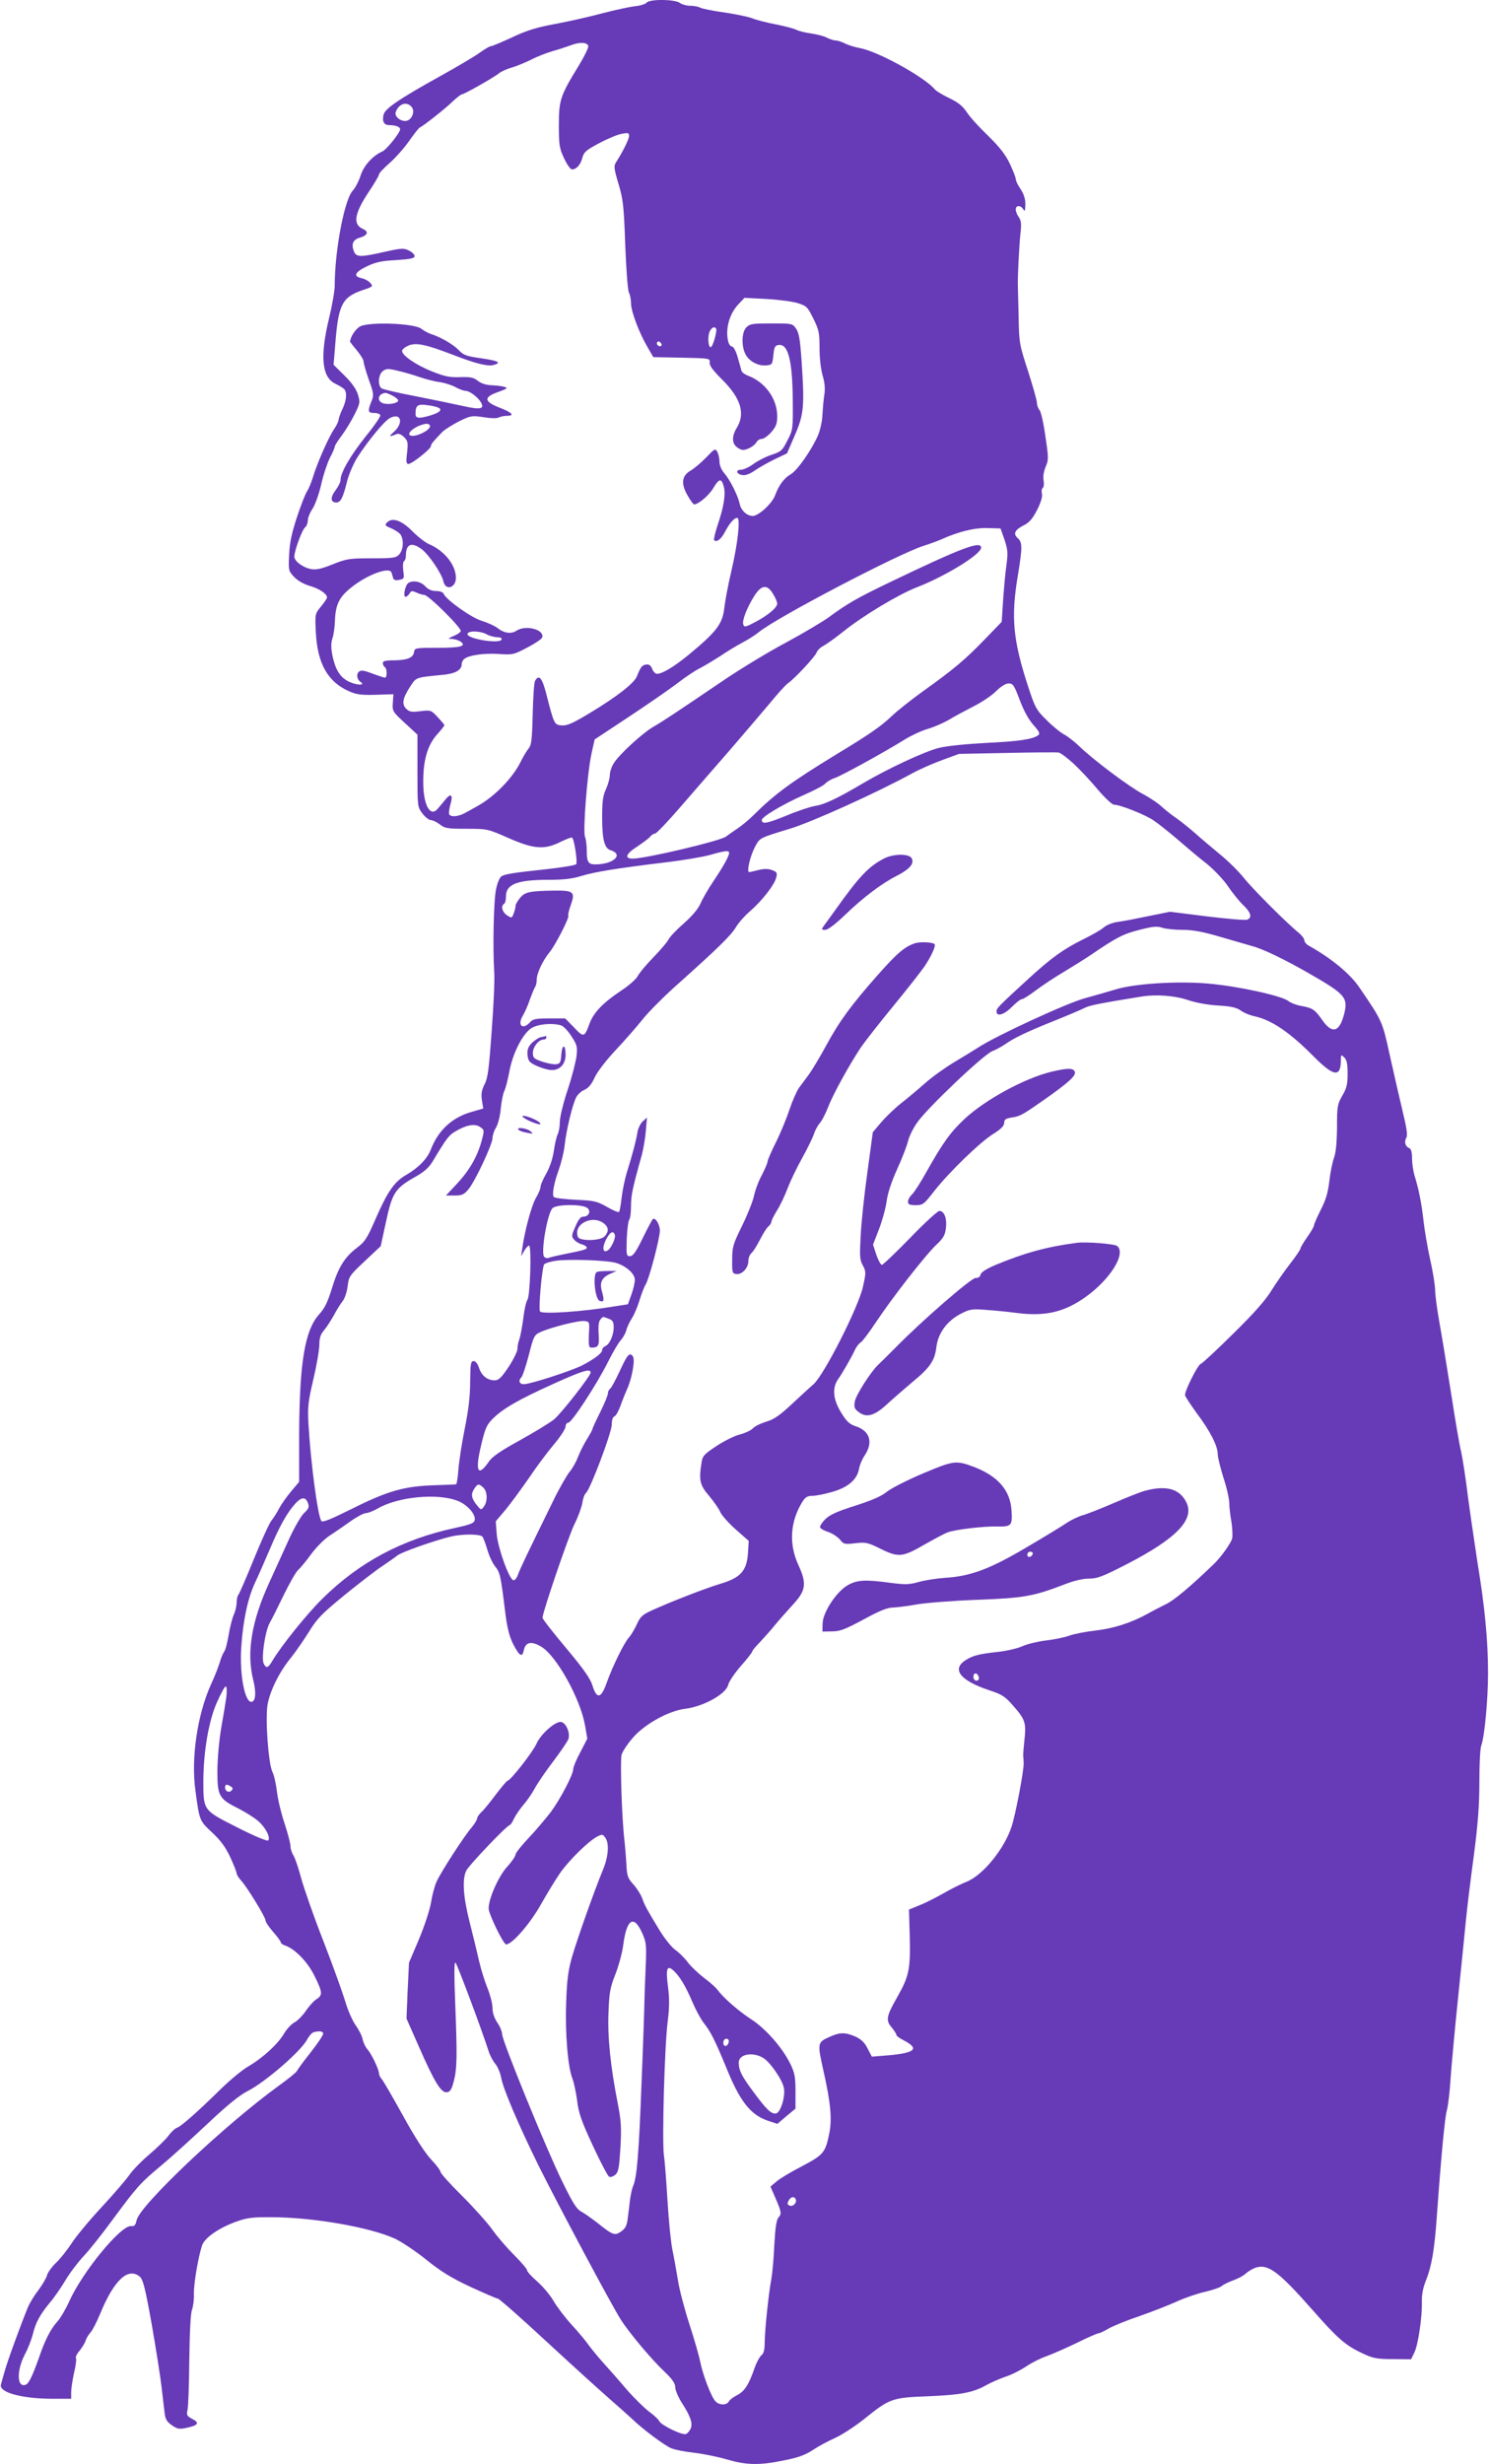<?xml version="1.0" standalone="no"?>
<!DOCTYPE svg PUBLIC "-//W3C//DTD SVG 20010904//EN"
 "http://www.w3.org/TR/2001/REC-SVG-20010904/DTD/svg10.dtd">
<svg version="1.0" xmlns="http://www.w3.org/2000/svg"
 width="774pt" height="1280pt" viewBox="0 0 774 1280"
 preserveAspectRatio="xMidYMid meet">
<g transform="translate(0,1280) scale(0.1,-0.1)"
fill="#673ab7" stroke="none">
<path d="M3361 12786 c-6 -7 -33 -16 -59 -18 -26 -3 -101 -19 -167 -36 -66
-18 -177 -43 -247 -56 -98 -18 -150 -34 -226 -70 -54 -25 -104 -46 -110 -46
-7 0 -34 -16 -60 -35 -27 -19 -121 -75 -210 -124 -209 -116 -280 -165 -288
-196 -9 -36 2 -55 30 -55 31 0 56 -9 56 -21 0 -18 -70 -106 -93 -116 -51 -23
-96 -73 -113 -126 -9 -29 -28 -64 -41 -78 -43 -47 -93 -311 -93 -492 0 -26
-13 -103 -30 -172 -47 -196 -37 -303 31 -337 19 -9 40 -22 47 -28 17 -16 14
-59 -8 -105 -11 -22 -19 -47 -20 -55 0 -9 -11 -31 -24 -50 -29 -43 -89 -180
-109 -248 -9 -28 -22 -61 -31 -74 -8 -12 -32 -72 -52 -133 -27 -82 -38 -132
-41 -195 -4 -83 -3 -86 25 -116 19 -20 50 -38 84 -48 49 -14 88 -41 88 -60 0
-4 -14 -25 -31 -46 -32 -39 -32 -39 -27 -137 8 -159 62 -255 171 -303 40 -18
64 -21 140 -19 l92 3 -3 -45 c-3 -43 -1 -46 63 -105 l65 -60 0 -188 c0 -187 0
-187 26 -222 15 -19 34 -34 44 -34 9 0 30 -10 46 -22 26 -21 40 -23 139 -23
109 0 111 -1 218 -48 132 -58 187 -62 271 -20 31 15 57 25 60 22 12 -11 29
-130 21 -138 -6 -6 -75 -17 -155 -26 -167 -18 -209 -24 -232 -36 -10 -5 -22
-33 -29 -66 -13 -57 -18 -304 -10 -433 3 -36 -3 -172 -13 -304 -14 -196 -20
-246 -37 -278 -15 -30 -19 -49 -14 -83 l7 -43 -62 -18 c-99 -28 -172 -95 -210
-194 -18 -48 -65 -96 -127 -132 -64 -36 -99 -88 -164 -237 -40 -92 -52 -111
-93 -142 -65 -49 -98 -103 -131 -212 -21 -69 -37 -102 -65 -133 -75 -82 -103
-249 -105 -620 l0 -251 -41 -49 c-23 -27 -51 -67 -63 -89 -11 -22 -30 -51 -41
-65 -11 -14 -52 -104 -91 -200 -39 -96 -75 -179 -80 -184 -5 -6 -9 -24 -9 -41
0 -18 -7 -45 -14 -61 -8 -16 -20 -63 -27 -104 -7 -41 -17 -82 -24 -90 -6 -8
-17 -34 -23 -56 -7 -23 -27 -75 -46 -115 -70 -156 -104 -383 -80 -551 21 -157
21 -155 87 -217 44 -41 69 -75 94 -128 18 -39 33 -77 33 -84 0 -7 11 -24 24
-38 31 -34 126 -189 126 -206 0 -8 18 -35 40 -60 22 -25 40 -50 40 -55 0 -5 9
-11 20 -15 51 -16 118 -84 154 -157 43 -86 44 -101 12 -122 -14 -8 -39 -36
-56 -61 -17 -25 -44 -52 -59 -60 -16 -8 -40 -34 -55 -59 -31 -53 -110 -126
-186 -170 -31 -18 -95 -71 -142 -117 -118 -116 -205 -193 -227 -201 -11 -3
-32 -23 -47 -44 -16 -20 -60 -63 -99 -96 -38 -32 -83 -78 -100 -102 -16 -24
-83 -102 -148 -172 -66 -71 -135 -155 -155 -187 -21 -32 -56 -77 -79 -99 -23
-22 -44 -51 -48 -65 -3 -14 -23 -48 -44 -77 -22 -28 -47 -69 -56 -91 -33 -80
-107 -281 -120 -330 -8 -27 -17 -59 -20 -71 -12 -40 104 -73 263 -74 l102 0 0
34 c0 19 7 64 15 101 9 36 13 70 10 76 -4 5 5 23 19 39 13 17 28 40 31 52 4
13 16 32 26 43 10 11 32 54 49 95 73 178 147 246 208 193 16 -15 28 -63 61
-248 22 -126 45 -273 51 -325 6 -52 13 -113 16 -135 3 -31 12 -45 38 -63 29
-20 39 -21 76 -13 61 13 69 26 30 46 -29 15 -31 20 -25 48 4 18 8 136 9 262 2
144 7 240 14 257 6 16 11 52 10 80 -2 52 22 191 42 254 14 41 90 93 181 125
53 19 84 23 184 22 216 -1 507 -52 637 -111 35 -16 108 -65 163 -109 77 -62
130 -95 231 -142 72 -33 136 -61 142 -61 7 0 120 -100 253 -223 132 -122 280
-256 327 -297 48 -42 101 -89 118 -105 51 -50 167 -137 203 -152 19 -8 70 -18
115 -23 45 -5 121 -20 170 -34 106 -31 172 -33 302 -6 72 14 110 28 148 53 28
19 80 47 116 63 36 16 103 60 150 97 135 109 147 113 335 120 170 7 235 19
306 60 24 13 68 32 97 42 29 9 76 33 105 52 29 20 77 44 107 54 30 11 101 42
157 69 56 28 107 50 113 50 6 0 30 11 53 25 23 13 96 43 162 65 66 23 152 57
192 75 39 18 105 41 145 50 40 9 80 23 88 30 9 8 36 21 60 30 25 9 54 24 65
35 11 10 32 23 47 29 67 25 120 -13 300 -217 130 -148 172 -185 258 -225 57
-27 75 -31 160 -31 l95 -1 17 35 c20 42 41 184 39 262 -1 41 6 75 23 117 28
71 43 157 55 331 23 319 42 516 52 549 6 20 15 92 19 161 5 69 22 258 39 420
17 162 35 345 41 405 6 61 24 211 41 335 22 170 29 264 29 387 0 89 4 173 10
187 17 45 35 239 35 376 0 165 -16 338 -55 575 -15 99 -38 254 -50 345 -11 91
-27 194 -35 230 -9 36 -31 166 -50 290 -20 124 -46 288 -60 365 -14 76 -25
159 -25 182 0 24 -11 96 -26 161 -14 64 -29 153 -34 197 -10 93 -26 171 -46
235 -8 25 -14 67 -14 93 0 32 -5 49 -14 53 -21 8 -28 32 -16 54 8 14 2 51 -20
142 -16 68 -46 197 -66 288 -38 175 -39 177 -158 351 -48 71 -145 151 -263
217 -13 7 -23 20 -23 28 0 8 -12 24 -27 37 -64 51 -248 236 -289 289 -25 31
-79 85 -122 120 -42 35 -102 85 -133 113 -31 27 -74 61 -94 75 -21 14 -54 40
-73 57 -18 18 -64 49 -100 68 -72 38 -259 178 -332 249 -25 24 -60 51 -77 60
-18 9 -59 42 -91 74 -56 55 -61 64 -100 183 -76 234 -87 353 -52 564 25 151
25 177 1 199 -26 23 -17 43 30 67 30 15 46 34 70 80 20 40 29 70 25 85 -3 12
-1 26 4 29 6 4 8 21 5 38 -4 20 0 47 10 71 16 37 16 48 -1 160 -9 67 -23 128
-31 137 -7 8 -13 25 -13 37 0 12 -21 86 -46 164 -45 138 -47 148 -49 283 -2
77 -4 149 -4 160 -2 36 7 219 14 277 5 44 3 62 -9 80 -9 12 -16 30 -16 40 0
23 26 23 39 1 8 -14 10 -9 11 25 0 30 -8 54 -25 80 -14 20 -25 43 -25 52 0 8
-14 44 -31 80 -23 48 -52 85 -113 145 -46 44 -96 99 -111 123 -21 31 -44 50
-90 72 -34 16 -68 37 -75 45 -53 64 -294 197 -389 215 -28 5 -64 16 -80 25
-17 8 -38 15 -48 15 -10 0 -31 7 -46 15 -16 8 -52 17 -80 21 -29 4 -63 12 -77
19 -14 7 -63 20 -110 29 -47 9 -101 23 -120 31 -19 8 -84 21 -143 30 -60 8
-117 20 -127 25 -10 6 -34 10 -52 10 -19 0 -43 7 -54 15 -26 19 -157 21 -173
1z m-303 -226 c1 -9 -21 -54 -49 -100 -97 -158 -104 -180 -104 -310 0 -104 3
-121 27 -172 15 -32 33 -58 41 -58 23 0 45 24 54 60 8 30 19 40 89 77 43 23
96 45 117 48 32 6 37 5 37 -11 0 -17 -33 -83 -69 -139 -11 -17 -9 -34 14 -110
24 -80 28 -114 35 -317 5 -125 13 -236 19 -247 6 -11 11 -36 11 -56 0 -42 43
-156 87 -230 l29 -50 148 -3 c146 -3 147 -3 145 -25 -2 -16 17 -41 68 -92 94
-94 118 -174 73 -247 -28 -46 -26 -84 5 -104 21 -14 30 -14 55 -4 17 7 35 21
41 31 5 11 18 19 28 19 11 0 33 16 50 35 25 29 31 44 31 83 0 91 -63 178 -153
211 -15 6 -29 16 -32 23 -2 7 -11 39 -20 71 -9 32 -22 57 -30 57 -7 0 -15 10
-19 23 -17 64 4 145 51 195 l33 35 113 -6 c61 -3 135 -13 162 -21 48 -15 52
-19 83 -81 29 -59 32 -74 32 -153 0 -52 7 -111 16 -142 11 -37 14 -69 9 -100
-4 -25 -8 -72 -10 -105 -1 -34 -12 -81 -24 -109 -34 -76 -106 -179 -140 -199
-36 -21 -63 -58 -82 -110 -15 -42 -86 -107 -116 -107 -30 0 -61 28 -68 63 -9
42 -49 123 -80 159 -15 17 -25 42 -25 59 0 17 -5 40 -11 51 -11 20 -13 19 -58
-28 -26 -27 -63 -58 -82 -69 -46 -27 -50 -69 -14 -130 14 -25 29 -45 33 -45
22 0 77 46 100 85 30 50 42 52 54 9 11 -40 1 -105 -30 -196 -14 -42 -23 -80
-20 -84 14 -13 37 6 57 44 23 44 47 72 63 72 18 0 3 -134 -30 -275 -17 -71
-33 -158 -37 -193 -9 -83 -41 -124 -185 -243 -77 -63 -137 -99 -165 -99 -8 0
-20 12 -25 26 -7 18 -16 24 -31 22 -22 -3 -28 -11 -48 -60 -13 -36 -103 -106
-244 -191 -91 -55 -119 -67 -147 -65 -39 3 -40 6 -81 166 -21 82 -38 101 -58
65 -5 -10 -10 -88 -12 -174 -3 -128 -7 -160 -20 -175 -9 -11 -29 -43 -43 -72
-43 -86 -138 -182 -226 -230 -19 -11 -48 -27 -65 -36 -34 -18 -71 -21 -80 -6
-3 5 0 28 6 50 15 50 4 63 -24 29 -12 -15 -30 -36 -40 -48 -40 -50 -77 16 -77
138 0 113 22 189 71 245 22 24 39 46 39 49 0 3 -16 22 -35 42 -34 37 -36 37
-89 31 -47 -6 -58 -4 -75 13 -24 24 -18 56 24 119 29 44 25 43 170 57 62 6 95
25 95 55 0 10 6 22 13 27 24 20 104 31 178 26 74 -5 79 -4 149 33 39 20 75 44
78 52 15 41 -84 68 -133 36 -29 -19 -66 -13 -102 16 -14 10 -49 26 -78 35 -53
15 -187 110 -199 141 -3 8 -19 14 -39 14 -23 0 -41 8 -57 25 -23 25 -63 32
-87 17 -17 -11 -29 -72 -15 -72 6 0 15 8 21 17 8 15 13 15 36 5 14 -7 32 -12
40 -12 22 0 199 -176 190 -189 -3 -7 -21 -18 -38 -25 -31 -14 -31 -14 -6 -15
14 -1 33 -7 44 -14 31 -24 -1 -32 -125 -32 -112 0 -115 -1 -118 -23 -4 -29
-37 -42 -108 -42 -40 0 -54 -4 -54 -14 0 -8 5 -18 10 -21 13 -8 13 -55 1 -55
-5 0 -34 10 -65 21 -44 17 -59 19 -70 10 -15 -13 -11 -40 8 -53 25 -17 -8 -19
-48 -4 -54 21 -81 60 -98 141 -8 42 -8 65 0 89 6 17 12 58 13 91 3 84 22 123
83 172 84 68 201 111 211 79 3 -9 7 -22 9 -30 3 -9 14 -12 31 -8 26 5 27 7 21
48 -3 24 -1 46 4 49 6 3 10 17 10 30 0 59 29 71 81 33 38 -28 105 -127 114
-168 11 -50 65 -34 65 19 -1 67 -60 141 -141 175 -18 8 -56 37 -84 65 -55 57
-105 75 -132 48 -14 -14 -13 -17 18 -30 19 -8 41 -22 49 -31 20 -25 18 -81 -5
-106 -16 -18 -30 -20 -142 -20 -115 0 -130 -2 -203 -31 -59 -24 -87 -30 -113
-25 -43 8 -87 41 -87 65 0 29 40 139 56 152 8 6 14 22 14 35 0 14 11 41 25 62
13 20 34 78 45 127 11 50 32 111 45 137 14 26 25 52 25 58 0 5 16 31 36 57 20
27 50 76 67 110 29 59 30 63 17 105 -9 28 -33 62 -70 98 l-56 55 11 135 c16
182 37 219 146 255 48 16 49 18 34 35 -10 11 -30 22 -46 25 -44 10 -35 31 27
61 46 22 76 29 153 33 76 5 96 9 96 21 0 8 -13 21 -30 29 -26 13 -40 12 -125
-7 -128 -29 -148 -29 -161 4 -14 38 -3 60 33 70 40 12 46 31 14 45 -53 24 -44
79 30 191 30 44 54 86 54 92 0 6 25 33 55 59 30 26 76 78 102 115 26 37 51 69
56 70 18 8 131 97 168 133 22 21 45 39 50 39 12 0 167 88 194 110 11 9 40 22
65 29 25 7 70 26 101 41 30 16 80 35 110 44 30 8 72 22 94 30 48 19 89 17 93
-4z m-918 -316 c19 -22 1 -68 -29 -72 -29 -4 -62 24 -54 46 16 44 58 57 83 26z
m1582 -1150 c8 -8 -16 -95 -27 -97 -14 -3 -18 58 -5 83 11 20 22 25 32 14z
m-285 -90 c-9 -9 -28 6 -21 18 4 6 10 6 17 -1 6 -6 8 -13 4 -17z m1785 -1009
c17 -52 18 -68 9 -135 -6 -41 -13 -123 -17 -182 l-7 -108 -91 -94 c-101 -104
-155 -150 -320 -268 -61 -44 -133 -101 -161 -128 -56 -53 -113 -93 -290 -200
-234 -143 -316 -203 -431 -317 -23 -23 -60 -53 -81 -67 -21 -14 -48 -33 -60
-42 -32 -23 -418 -114 -484 -114 -45 0 -36 25 24 63 28 19 58 41 66 50 7 10
19 17 26 17 7 0 68 64 136 143 68 78 182 210 254 292 71 83 164 191 205 240
41 50 83 97 95 105 36 25 144 141 150 161 4 11 19 26 35 34 15 8 62 41 103 74
105 84 287 193 382 230 150 58 335 172 335 206 0 38 -101 0 -480 -182 -160
-77 -214 -107 -313 -180 -32 -23 -131 -82 -220 -130 -89 -47 -232 -134 -317
-191 -257 -174 -323 -218 -370 -245 -56 -31 -182 -146 -209 -191 -12 -18 -21
-46 -21 -62 0 -16 -9 -49 -20 -73 -16 -34 -20 -65 -20 -146 0 -115 12 -161 43
-171 72 -22 16 -74 -79 -74 -37 0 -44 13 -44 75 0 24 -4 55 -9 68 -12 30 12
334 34 434 l16 72 177 117 c97 64 211 143 252 174 41 32 95 68 120 80 25 13
71 41 104 62 32 22 83 53 113 69 31 16 70 41 87 55 90 75 733 411 858 449 29
9 69 24 88 32 93 42 176 62 243 60 l68 -2 21 -60z m-1203 -281 c12 -19 21 -41
21 -49 0 -21 -46 -60 -112 -95 -50 -27 -59 -29 -64 -15 -8 20 17 85 56 148 38
60 68 64 99 11z m-1489 -209 c14 -8 38 -14 53 -15 19 0 27 -4 24 -12 -8 -24
-177 3 -177 28 0 19 66 18 100 -1z m2771 -342 c22 -58 47 -102 71 -129 29 -32
35 -44 26 -52 -28 -22 -101 -33 -273 -41 -108 -6 -206 -16 -245 -26 -75 -19
-266 -108 -393 -183 -132 -78 -201 -111 -249 -118 -24 -4 -92 -26 -151 -51
-101 -41 -127 -46 -127 -22 0 16 111 82 215 128 55 24 107 51 115 61 8 9 31
23 50 29 35 12 254 132 365 201 33 20 86 45 118 54 31 9 80 30 109 47 28 17
86 48 127 69 42 21 95 56 118 79 26 26 51 41 66 41 23 0 29 -10 58 -87z m280
-330 c32 -30 89 -90 125 -134 38 -44 75 -79 85 -79 32 0 163 -52 206 -82 23
-15 79 -60 125 -99 45 -39 112 -96 150 -125 37 -30 87 -82 110 -116 23 -34 59
-79 80 -99 41 -39 48 -66 21 -76 -9 -4 -103 4 -209 17 l-192 24 -114 -23 c-62
-13 -134 -27 -160 -30 -27 -4 -58 -17 -70 -28 -13 -12 -62 -40 -109 -63 -101
-50 -164 -95 -284 -205 -156 -143 -165 -152 -165 -169 0 -29 40 -17 80 24 22
22 45 40 52 40 7 0 40 21 73 46 33 25 98 68 144 95 46 28 109 67 140 88 135
92 170 110 254 131 70 18 92 20 118 11 18 -6 65 -11 105 -11 54 0 104 -9 196
-36 68 -20 144 -42 169 -49 54 -14 169 -70 288 -138 197 -113 210 -128 187
-218 -25 -93 -63 -101 -116 -23 -35 50 -49 59 -107 69 -23 4 -53 15 -67 26
-35 27 -263 77 -416 90 -158 14 -385 0 -483 -31 -34 -10 -105 -31 -157 -45
-94 -25 -468 -198 -555 -256 -22 -14 -79 -49 -126 -77 -47 -28 -115 -77 -151
-109 -36 -32 -91 -78 -123 -103 -32 -25 -78 -69 -103 -98 l-45 -53 -28 -207
c-16 -114 -32 -262 -35 -330 -6 -107 -5 -126 11 -155 17 -32 17 -37 1 -110
-24 -108 -202 -458 -257 -507 -22 -19 -75 -68 -118 -108 -59 -55 -90 -76 -129
-87 -29 -9 -60 -24 -69 -35 -10 -10 -40 -24 -66 -31 -27 -6 -81 -33 -121 -59
-65 -43 -74 -52 -79 -86 -15 -92 -10 -117 38 -173 25 -30 52 -68 59 -85 7 -17
44 -58 81 -91 l67 -59 -4 -63 c-6 -92 -38 -128 -141 -159 -80 -24 -258 -93
-359 -139 -50 -23 -60 -33 -78 -73 -12 -26 -30 -56 -41 -68 -24 -26 -84 -147
-115 -234 -29 -83 -52 -88 -74 -16 -11 36 -44 84 -137 195 -67 80 -123 151
-123 158 0 27 135 423 166 486 19 37 37 87 41 110 3 23 12 47 19 52 22 18 134
314 134 355 0 23 5 40 14 43 8 3 21 27 31 54 9 26 25 66 35 88 26 58 43 155
29 171 -17 21 -28 8 -69 -81 -21 -45 -43 -86 -49 -89 -6 -4 -11 -15 -11 -24 0
-9 -18 -53 -40 -97 -22 -44 -40 -83 -40 -87 0 -4 -13 -28 -28 -52 -16 -25 -37
-67 -47 -93 -10 -26 -30 -62 -44 -78 -14 -17 -53 -84 -85 -150 -133 -271 -172
-352 -183 -383 -7 -20 -17 -32 -25 -30 -23 8 -80 168 -86 239 l-5 67 51 60
c28 34 82 108 121 164 38 57 97 136 131 176 33 39 60 81 60 92 0 11 6 20 14
20 18 0 148 199 206 315 25 50 55 101 67 114 12 13 24 35 28 49 3 15 16 43 28
62 13 19 31 62 41 95 10 33 24 70 32 83 18 27 74 240 74 280 0 32 -24 71 -37
59 -4 -4 -28 -49 -53 -100 -34 -70 -50 -92 -65 -92 -19 0 -20 6 -17 90 2 50 8
94 13 100 5 5 9 37 9 70 0 56 8 94 56 265 8 30 18 87 21 125 l6 70 -21 -19
c-12 -10 -24 -35 -28 -55 -7 -44 -28 -124 -56 -212 -11 -37 -23 -96 -27 -133
-4 -36 -10 -68 -13 -71 -3 -4 -32 8 -63 26 -53 30 -67 33 -164 37 -58 3 -109
9 -113 15 -9 15 2 74 27 142 12 34 26 90 30 125 8 78 41 213 60 250 8 15 27
33 43 39 20 9 37 28 53 64 14 30 60 90 109 142 47 50 111 123 142 162 31 39
116 124 190 189 201 180 268 245 294 289 13 22 46 59 74 83 60 52 126 136 135
174 6 24 3 29 -21 38 -20 8 -41 8 -71 1 -23 -6 -45 -11 -49 -11 -14 0 5 82 29
128 27 51 21 48 182 97 116 35 454 188 635 287 36 20 106 51 155 69 l90 33
250 5 c138 3 258 4 268 2 11 -2 45 -28 78 -58z m-1791 -463 c0 -17 -29 -69
-82 -148 -27 -40 -57 -92 -67 -116 -12 -27 -43 -64 -86 -102 -37 -32 -73 -70
-80 -84 -7 -14 -43 -56 -79 -93 -36 -37 -73 -81 -81 -97 -9 -17 -48 -51 -88
-77 -93 -62 -142 -113 -163 -171 -26 -71 -30 -72 -80 -19 l-46 47 -82 0 c-70
0 -86 -3 -101 -20 -38 -42 -67 -16 -38 33 11 18 28 57 38 87 11 30 23 59 27
64 4 6 8 23 8 38 0 33 32 100 67 142 29 35 104 181 97 189 -3 3 3 28 13 56 24
68 15 76 -85 75 -129 -2 -152 -7 -178 -37 -13 -16 -24 -34 -24 -42 0 -7 -4
-25 -10 -40 -9 -25 -11 -25 -35 -9 -25 17 -33 48 -15 59 6 3 10 21 10 39 0 63
58 86 221 86 78 0 124 5 171 20 70 21 178 39 433 70 94 11 200 29 235 39 77
22 100 25 100 11z m2383 -764 c45 -15 105 -26 159 -29 66 -4 94 -10 116 -25
16 -12 49 -26 74 -31 89 -20 182 -83 306 -208 105 -106 142 -111 142 -20 0 30
1 30 18 14 13 -13 17 -34 17 -85 0 -55 -5 -75 -28 -114 -25 -44 -27 -54 -27
-165 -1 -80 -6 -131 -16 -158 -8 -22 -19 -76 -24 -120 -7 -60 -18 -98 -45
-150 -19 -38 -35 -75 -35 -81 0 -6 -16 -33 -35 -60 -19 -27 -35 -54 -35 -59 0
-6 -24 -41 -52 -77 -29 -37 -73 -100 -98 -140 -31 -51 -91 -119 -199 -225 -85
-84 -161 -155 -170 -158 -15 -5 -82 -137 -81 -162 0 -6 28 -48 61 -94 70 -93
109 -170 109 -213 0 -16 14 -71 30 -123 17 -51 30 -110 30 -131 0 -21 5 -64
11 -96 5 -32 7 -71 4 -87 -6 -24 -57 -96 -93 -131 -127 -122 -208 -190 -252
-211 -30 -15 -71 -36 -90 -47 -86 -48 -178 -78 -271 -89 -53 -6 -116 -18 -140
-27 -24 -9 -78 -20 -120 -25 -42 -5 -97 -18 -122 -29 -26 -12 -82 -25 -125
-30 -101 -11 -130 -18 -169 -41 -79 -48 -35 -107 117 -158 70 -23 84 -32 129
-84 60 -68 66 -87 56 -176 -4 -36 -7 -74 -6 -83 1 -10 2 -26 2 -35 3 -33 -42
-268 -62 -329 -38 -119 -152 -257 -236 -289 -25 -10 -78 -36 -116 -58 -39 -22
-95 -51 -126 -63 l-56 -23 4 -143 c4 -167 -4 -203 -63 -308 -59 -103 -63 -124
-31 -161 14 -17 25 -35 25 -40 0 -5 17 -17 39 -28 82 -43 58 -65 -82 -77 l-85
-7 -22 42 c-15 31 -33 48 -63 62 -52 23 -81 23 -132 0 -67 -30 -67 -31 -35
-176 38 -167 46 -254 30 -330 -20 -97 -30 -108 -139 -166 -55 -28 -115 -64
-133 -79 l-33 -28 23 -53 c34 -78 36 -88 19 -107 -11 -12 -17 -51 -22 -142 -3
-69 -10 -147 -15 -175 -15 -79 -34 -264 -35 -328 0 -43 -5 -62 -17 -71 -9 -7
-26 -38 -37 -70 -29 -84 -52 -119 -91 -138 -19 -10 -38 -24 -42 -33 -12 -20
-51 -19 -70 3 -22 24 -64 135 -78 203 -6 31 -31 118 -56 195 -25 76 -52 179
-60 229 -8 49 -21 122 -29 160 -8 39 -19 151 -25 250 -6 99 -14 207 -19 240
-10 75 3 567 20 697 9 72 9 119 1 180 -12 92 -5 113 29 82 31 -28 63 -80 98
-163 17 -40 44 -90 60 -110 36 -46 57 -88 115 -228 72 -179 127 -248 218 -279
l49 -16 47 40 47 39 0 89 c0 76 -4 97 -27 144 -42 85 -128 183 -206 233 -67
44 -143 111 -173 152 -8 11 -39 39 -69 61 -30 23 -68 59 -84 80 -16 22 -45 51
-65 65 -21 15 -57 60 -86 108 -67 111 -72 120 -87 161 -7 19 -27 51 -45 71
-30 33 -34 44 -37 105 -2 38 -7 94 -10 124 -14 113 -23 414 -15 445 5 18 32
58 60 90 61 70 186 139 271 149 96 12 212 77 223 124 3 15 32 59 65 97 33 37
60 72 60 76 0 5 19 28 43 52 23 25 58 64 77 88 19 23 59 68 88 100 72 77 77
112 32 210 -50 108 -43 224 20 327 16 25 26 32 52 32 18 0 64 9 102 20 83 23
131 64 141 119 3 20 17 53 31 73 44 68 25 126 -49 150 -31 10 -47 25 -75 71
-42 68 -47 128 -16 172 23 33 67 109 87 151 8 18 22 36 31 41 8 4 43 51 78
103 81 123 260 353 317 406 35 33 44 49 48 86 6 50 -9 88 -34 88 -9 0 -78 -63
-152 -140 -75 -77 -141 -140 -147 -140 -6 0 -19 24 -29 53 l-17 52 31 80 c17
44 35 110 40 146 5 41 26 103 54 165 25 54 50 119 56 143 5 24 26 68 47 98 52
76 345 354 392 373 21 8 51 25 67 36 46 33 121 68 261 124 70 28 140 58 155
66 24 12 80 23 289 57 78 13 175 6 243 -17z m-3257 -132 c12 -3 36 -28 54 -56
29 -44 32 -55 27 -102 -3 -28 -23 -107 -46 -176 -23 -69 -41 -143 -41 -168 0
-24 -5 -52 -11 -64 -6 -11 -15 -50 -20 -86 -6 -40 -21 -85 -39 -117 -17 -29
-30 -60 -30 -69 0 -10 -11 -37 -25 -60 -22 -38 -58 -170 -71 -266 l-5 -35 16
28 c9 15 20 27 25 27 14 0 6 -266 -9 -283 -6 -8 -16 -51 -21 -96 -6 -45 -15
-93 -20 -107 -6 -14 -10 -36 -10 -50 0 -13 -21 -56 -46 -94 -38 -57 -52 -70
-73 -70 -37 0 -68 24 -81 65 -7 21 -18 35 -28 35 -15 0 -17 -14 -18 -108 0
-75 -9 -147 -28 -242 -15 -74 -30 -170 -33 -212 -3 -43 -9 -78 -12 -78 -3 -1
-55 -3 -116 -5 -154 -5 -241 -30 -423 -121 -117 -58 -156 -74 -162 -64 -19 31
-55 302 -67 510 -4 83 -1 111 26 226 17 72 31 153 31 179 0 36 6 54 26 77 14
17 36 52 50 77 13 25 33 57 44 71 12 14 23 48 27 78 6 51 9 56 89 131 l83 78
25 115 c35 165 48 185 160 248 41 23 66 46 85 77 70 117 83 134 113 153 59 36
104 45 132 27 24 -16 24 -17 11 -68 -22 -84 -64 -157 -127 -225 l-60 -64 45 0
c38 0 49 5 71 31 35 41 126 235 126 267 0 13 8 39 19 56 10 18 21 60 24 98 4
38 12 78 18 90 7 13 18 57 26 98 16 93 67 196 113 228 33 22 106 30 156 16z
m139 -950 c18 -19 4 -44 -25 -44 -12 0 -25 -17 -39 -51 -21 -47 -21 -52 -6
-69 9 -10 27 -21 41 -24 13 -4 24 -11 24 -16 0 -10 -6 -12 -119 -35 -40 -8
-76 -17 -80 -19 -4 -3 -13 -1 -21 4 -22 14 16 236 44 256 30 20 159 19 181 -2z
m88 -82 c21 -19 22 -40 0 -64 -21 -24 -130 -26 -139 -3 -26 68 79 119 139 67z
m53 -56 c6 -15 -19 -71 -37 -81 -25 -16 -30 13 -10 54 22 42 38 51 47 27z m6
-146 c53 -16 98 -56 98 -88 0 -15 -8 -49 -18 -77 l-18 -50 -71 -11 c-161 -27
-377 -42 -386 -26 -9 14 11 234 22 245 6 6 32 14 59 18 64 10 268 3 314 -11z
m-38 -290 c21 -8 26 -16 26 -45 0 -41 -22 -90 -45 -98 -8 -4 -15 -12 -15 -20
0 -16 -40 -46 -105 -80 -59 -29 -268 -97 -302 -97 -24 0 -30 19 -12 37 6 6 23
58 38 115 25 98 28 104 61 119 53 24 197 61 228 57 27 -3 27 -4 23 -70 -2 -56
0 -68 12 -68 38 0 43 9 39 70 -3 39 0 65 8 75 15 18 12 17 44 5z m-94 -280 c0
-17 -151 -210 -189 -242 -22 -18 -102 -67 -178 -109 -100 -55 -144 -85 -161
-110 -58 -85 -74 -53 -41 84 20 85 29 106 58 135 54 55 135 101 316 183 155
70 195 82 195 59z m-558 -597 c22 -20 24 -72 3 -99 -14 -19 -15 -18 -35 6 -30
37 -33 58 -16 85 19 29 24 30 48 8z m-133 -69 c49 -19 93 -68 89 -98 -3 -18
-18 -24 -104 -43 -274 -59 -497 -178 -689 -368 -82 -81 -214 -245 -261 -325
-21 -35 -30 -37 -43 -12 -14 26 7 170 31 212 11 19 44 85 73 145 30 61 63 120
75 130 12 11 43 48 68 83 26 35 67 76 92 93 25 16 73 49 108 74 35 25 72 45
83 45 11 0 39 11 62 24 106 62 313 81 416 40z m-778 -12 c7 -20 4 -29 -20 -51
-16 -15 -52 -77 -80 -139 -28 -62 -74 -162 -102 -224 -92 -201 -118 -362 -83
-503 17 -67 13 -115 -10 -115 -34 0 -61 144 -52 281 9 139 33 253 70 334 18
38 54 120 80 181 49 117 91 191 134 237 31 32 51 32 63 -1z m907 -174 c5 -7
17 -39 26 -70 9 -31 27 -69 40 -85 25 -30 29 -48 51 -228 11 -91 22 -133 42
-174 33 -64 48 -73 56 -32 9 41 38 48 88 19 79 -44 205 -269 230 -410 l12 -69
-36 -70 c-21 -38 -37 -78 -37 -87 0 -29 -65 -153 -115 -222 -27 -35 -79 -97
-117 -137 -37 -39 -68 -78 -68 -86 0 -8 -20 -38 -45 -65 -44 -49 -95 -164 -95
-215 0 -29 77 -187 91 -187 31 0 126 109 182 210 33 58 78 132 102 166 47 65
144 160 189 184 26 13 29 13 42 -5 22 -29 17 -99 -12 -168 -47 -114 -133 -358
-160 -450 -21 -74 -27 -121 -31 -241 -6 -158 9 -336 33 -394 7 -18 18 -69 24
-113 8 -66 22 -106 82 -235 40 -86 78 -159 85 -161 8 -3 22 2 32 11 16 14 20
39 26 140 6 103 4 139 -14 231 -38 194 -53 342 -48 470 4 105 8 130 36 200 17
44 36 113 41 154 18 136 56 157 100 56 20 -46 21 -61 16 -180 -3 -71 -6 -146
-6 -165 0 -19 -6 -210 -15 -425 -14 -371 -24 -495 -44 -540 -5 -11 -12 -42
-16 -70 -3 -27 -8 -71 -12 -98 -4 -37 -12 -52 -34 -68 -33 -23 -43 -20 -124
45 -29 22 -66 49 -83 58 -25 13 -45 45 -101 160 -82 167 -311 728 -311 762 0
13 -11 40 -25 60 -16 24 -25 51 -25 77 0 22 -12 67 -26 102 -14 34 -34 98 -44
142 -10 44 -32 135 -49 202 -33 129 -39 219 -18 265 12 27 213 238 227 238 3
0 14 15 22 34 9 18 31 50 48 70 18 20 44 58 59 85 14 27 58 91 97 142 39 52
75 104 79 117 9 30 -11 80 -36 87 -27 9 -107 -60 -130 -112 -18 -42 -136 -193
-151 -193 -4 0 -31 -33 -61 -72 -30 -40 -64 -82 -76 -92 -11 -11 -21 -25 -21
-32 0 -7 -13 -28 -28 -46 -39 -45 -161 -233 -183 -283 -10 -22 -23 -71 -29
-110 -7 -39 -35 -124 -63 -190 l-51 -120 -7 -145 -6 -145 64 -145 c81 -185
116 -242 146 -238 17 2 25 15 36 58 17 66 18 128 7 410 -6 149 -5 212 2 205 9
-9 138 -352 172 -460 7 -22 23 -52 36 -67 12 -15 25 -47 29 -70 10 -57 87
-238 194 -456 102 -205 378 -722 428 -801 44 -69 163 -211 231 -274 37 -36 52
-57 52 -77 0 -14 14 -48 31 -76 48 -74 60 -109 50 -137 -5 -13 -17 -27 -25
-30 -20 -8 -132 47 -140 68 -3 8 -27 30 -53 49 -26 20 -79 72 -118 117 -38 45
-93 107 -121 138 -28 31 -61 72 -75 91 -13 19 -52 66 -87 104 -35 38 -77 94
-94 123 -17 30 -55 75 -84 101 -30 26 -54 52 -54 59 0 7 -31 43 -68 80 -37 37
-89 97 -114 133 -26 36 -96 114 -157 175 -61 60 -111 116 -111 123 0 7 -22 37
-49 65 -31 33 -85 116 -146 227 -53 96 -103 182 -111 191 -8 8 -14 22 -14 30
-1 21 -39 101 -60 124 -10 11 -21 34 -25 52 -3 17 -20 51 -37 74 -16 23 -41
79 -54 125 -14 46 -65 188 -114 314 -50 127 -101 274 -115 326 -14 52 -32 105
-40 117 -8 12 -15 33 -15 47 0 15 -14 66 -30 116 -17 49 -35 123 -40 165 -5
41 -15 88 -24 105 -21 43 -38 278 -25 351 13 72 63 172 122 243 24 30 66 91
93 134 43 70 67 94 189 194 77 62 165 130 195 149 30 20 64 44 75 53 19 17
199 80 280 99 61 14 151 13 163 -1z m2580 -731 c2 -10 -3 -17 -12 -17 -10 0
-16 9 -16 21 0 24 23 21 28 -4z m-3911 -99 c-4 -29 -16 -102 -27 -163 -11 -65
-19 -155 -20 -221 0 -134 7 -147 111 -199 37 -19 83 -48 102 -65 38 -33 65
-86 51 -100 -5 -5 -73 23 -161 68 -178 90 -176 87 -176 242 1 154 28 312 71
408 20 45 40 82 45 82 6 0 7 -22 4 -52z m23 -468 c11 -7 12 -12 3 -21 -13 -13
-33 -4 -33 17 0 16 9 18 30 4z m480 -1284 c0 -8 -30 -52 -66 -98 -36 -45 -68
-89 -71 -96 -3 -7 -44 -40 -91 -74 -282 -204 -725 -622 -742 -701 -5 -25 -11
-32 -28 -30 -53 6 -253 -237 -323 -393 -17 -38 -44 -84 -60 -102 -36 -40 -65
-97 -94 -182 -36 -101 -54 -140 -71 -147 -46 -18 -49 72 -5 157 17 31 35 79
42 106 14 59 36 100 88 163 22 25 58 78 81 116 23 39 66 95 94 125 29 30 99
118 155 195 123 166 140 186 251 278 47 39 153 135 236 213 104 98 169 151
211 172 92 47 275 205 309 267 10 19 25 36 34 39 32 8 50 5 50 -8z m2108 -43
c-5 -25 -28 -28 -28 -4 0 12 6 21 16 21 9 0 14 -7 12 -17z m180 -83 c36 -22
100 -115 107 -157 8 -45 -18 -127 -41 -131 -25 -4 -50 20 -119 114 -60 80 -75
111 -75 150 0 44 72 58 128 24z m169 -736 c5 -17 -15 -37 -31 -31 -14 5 -15
11 -6 27 11 21 31 23 37 4z"/>
<path d="M1873 11105 c-25 -13 -53 -56 -53 -81 0 -1 16 -21 35 -44 19 -23 35
-49 35 -58 0 -9 12 -51 27 -94 25 -69 27 -80 15 -110 -22 -54 -20 -63 12 -63
16 0 31 -5 33 -12 2 -6 -32 -56 -77 -111 -78 -98 -130 -187 -130 -226 0 -11
-12 -34 -26 -53 -28 -37 -26 -63 4 -63 23 0 35 24 57 113 10 37 34 93 55 125
56 86 138 185 166 200 58 31 74 -23 22 -71 -30 -26 -26 -28 16 -11 8 3 24 -4
36 -16 20 -20 22 -29 16 -81 -6 -47 -4 -59 7 -59 18 0 117 78 117 93 0 10 11
23 59 73 13 13 53 38 88 56 60 29 66 30 126 21 36 -6 69 -7 79 -2 9 5 28 9 42
9 44 0 29 17 -36 42 -83 32 -86 55 -8 82 49 18 52 21 30 27 -14 4 -44 7 -66 8
-26 1 -52 9 -69 22 -22 18 -39 22 -94 20 -55 -2 -81 4 -146 30 -83 33 -155 83
-155 106 0 8 15 20 33 28 40 17 91 6 234 -49 114 -44 176 -60 208 -52 45 12
26 22 -64 35 -77 11 -92 16 -117 43 -28 29 -95 68 -144 83 -13 4 -37 17 -51
28 -38 28 -268 36 -316 12z m309 -264 c32 -11 79 -23 105 -26 26 -4 63 -16 81
-26 18 -10 41 -19 51 -19 22 0 67 -34 82 -62 18 -33 -5 -37 -94 -17 -45 10
-156 33 -247 51 -91 17 -171 36 -177 41 -21 16 -16 74 8 90 17 13 28 13 77 1
31 -7 83 -22 114 -33z m-142 -96 c17 -9 30 -20 30 -25 0 -14 -46 -23 -75 -16
-38 10 -32 51 8 55 4 1 21 -6 37 -14z m245 -66 c12 -12 -6 -25 -55 -39 -52
-15 -70 -13 -70 9 0 46 10 54 64 46 28 -3 55 -11 61 -16z m-51 -88 c14 -21
-77 -67 -103 -52 -14 9 12 35 49 50 32 12 47 13 54 2z"/>
<path d="M3880 11100 c-25 -25 -27 -97 -5 -140 19 -37 66 -62 108 -58 31 3 32
5 37 53 4 42 9 51 27 53 50 7 72 -79 74 -288 1 -148 1 -153 -28 -208 -26 -52
-33 -58 -81 -74 -29 -9 -72 -31 -94 -47 -23 -17 -53 -31 -66 -31 -31 0 -24
-24 9 -28 15 -2 41 8 64 25 22 15 68 41 103 58 l63 30 41 95 c47 108 51 151
34 395 -7 102 -13 136 -28 158 -19 27 -21 27 -129 27 -96 0 -111 -2 -129 -20z"/>
<path d="M4598 8342 c-82 -42 -129 -91 -254 -266 -27 -37 -55 -77 -63 -87 -12
-17 -11 -19 9 -19 13 0 52 29 103 78 97 93 190 163 269 203 66 34 92 63 77 91
-13 24 -92 24 -141 0z"/>
<path d="M4758 7901 c-55 -18 -93 -50 -194 -164 -140 -158 -201 -242 -269
-367 -31 -57 -71 -124 -88 -148 -18 -24 -42 -57 -54 -73 -12 -17 -34 -67 -49
-112 -15 -45 -46 -121 -70 -169 -24 -48 -44 -94 -44 -101 0 -8 -14 -40 -30
-71 -17 -31 -35 -80 -41 -109 -6 -28 -34 -98 -62 -155 -46 -94 -51 -108 -51
-175 -1 -67 1 -72 21 -75 29 -4 63 31 63 67 0 16 7 34 16 42 9 7 28 38 44 69
16 31 35 62 44 69 9 8 16 19 16 25 0 7 13 32 28 57 16 24 41 77 56 116 15 40
50 112 77 160 27 49 54 104 60 123 6 19 20 44 30 56 11 11 30 49 44 84 27 70
114 226 171 311 21 30 94 124 164 209 70 85 143 178 162 205 37 53 64 112 56
121 -11 10 -74 13 -100 5z"/>
<path d="M5465 7233 c-142 -35 -343 -145 -451 -245 -74 -69 -114 -126 -197
-273 -31 -56 -65 -109 -76 -119 -12 -11 -21 -27 -21 -38 0 -14 8 -18 40 -18
37 0 43 4 96 73 79 100 239 255 307 297 40 25 56 41 57 57 0 18 7 23 38 28 45
7 56 13 169 92 128 90 168 126 160 146 -8 20 -38 20 -122 0z"/>
<path d="M5595 6344 c-153 -20 -269 -52 -419 -114 -49 -21 -76 -38 -79 -51 -3
-12 -12 -18 -25 -17 -20 3 -280 -222 -419 -364 -40 -40 -80 -80 -89 -88 -37
-35 -114 -155 -120 -188 -6 -29 -3 -39 16 -54 43 -35 84 -24 153 40 34 31 94
83 132 115 88 72 114 110 122 177 8 73 54 137 124 174 50 26 60 28 134 22 44
-3 116 -10 160 -16 148 -19 247 4 358 83 129 92 212 226 164 265 -13 11 -163
23 -212 16z"/>
<path d="M4799 5147 c-81 -34 -165 -77 -188 -95 -29 -24 -78 -45 -165 -73 -95
-30 -132 -47 -156 -70 -17 -17 -29 -36 -27 -43 2 -6 21 -17 43 -24 21 -7 48
-25 60 -39 19 -24 24 -26 80 -19 55 6 65 4 133 -30 92 -45 113 -43 230 25 48
27 100 55 116 61 39 15 184 32 255 31 78 -2 83 4 78 82 -6 106 -71 180 -197
228 -92 34 -103 33 -262 -34z"/>
<path d="M5950 5056 c-25 -7 -98 -36 -162 -64 -65 -28 -136 -56 -158 -62 -22
-6 -60 -24 -83 -39 -23 -16 -118 -74 -212 -129 -189 -112 -290 -150 -425 -158
-41 -3 -101 -12 -133 -21 -50 -14 -70 -15 -146 -5 -135 18 -176 16 -226 -13
-59 -35 -128 -141 -129 -198 l-1 -42 50 1 c42 0 69 11 164 62 86 47 125 62
155 62 23 1 77 8 121 16 44 8 184 19 310 24 247 9 295 18 453 78 53 21 99 32
132 32 44 0 72 11 195 74 262 135 357 234 311 324 -36 70 -105 88 -216 58z
m-582 -328 c-6 -18 -28 -21 -28 -4 0 9 7 16 16 16 9 0 14 -5 12 -12z"/>
<path d="M2813 7413 c-12 -2 -33 -16 -48 -30 -20 -21 -25 -35 -23 -62 3 -30 9
-39 40 -54 20 -10 53 -21 73 -24 49 -8 85 25 85 78 0 56 -18 57 -22 2 -3 -41
-6 -48 -26 -51 -12 -2 -45 4 -72 13 -45 15 -50 20 -50 46 0 31 30 69 55 69 8
0 15 5 15 10 0 6 -1 9 -2 9 -2 -1 -13 -4 -25 -6z"/>
<path d="M2716 7003 c-3 -3 13 -15 35 -25 45 -20 69 -24 54 -9 -16 16 -82 41
-89 34z"/>
<path d="M2696 6931 c5 -5 25 -12 44 -15 33 -7 34 -6 16 9 -21 16 -77 22 -60
6z"/>
<path d="M3103 6193 c-23 -9 -11 -141 14 -150 22 -9 25 2 13 45 -15 49 -3 76
43 96 l32 14 -45 0 c-25 0 -51 -2 -57 -5z"/>
</g>
</svg>
